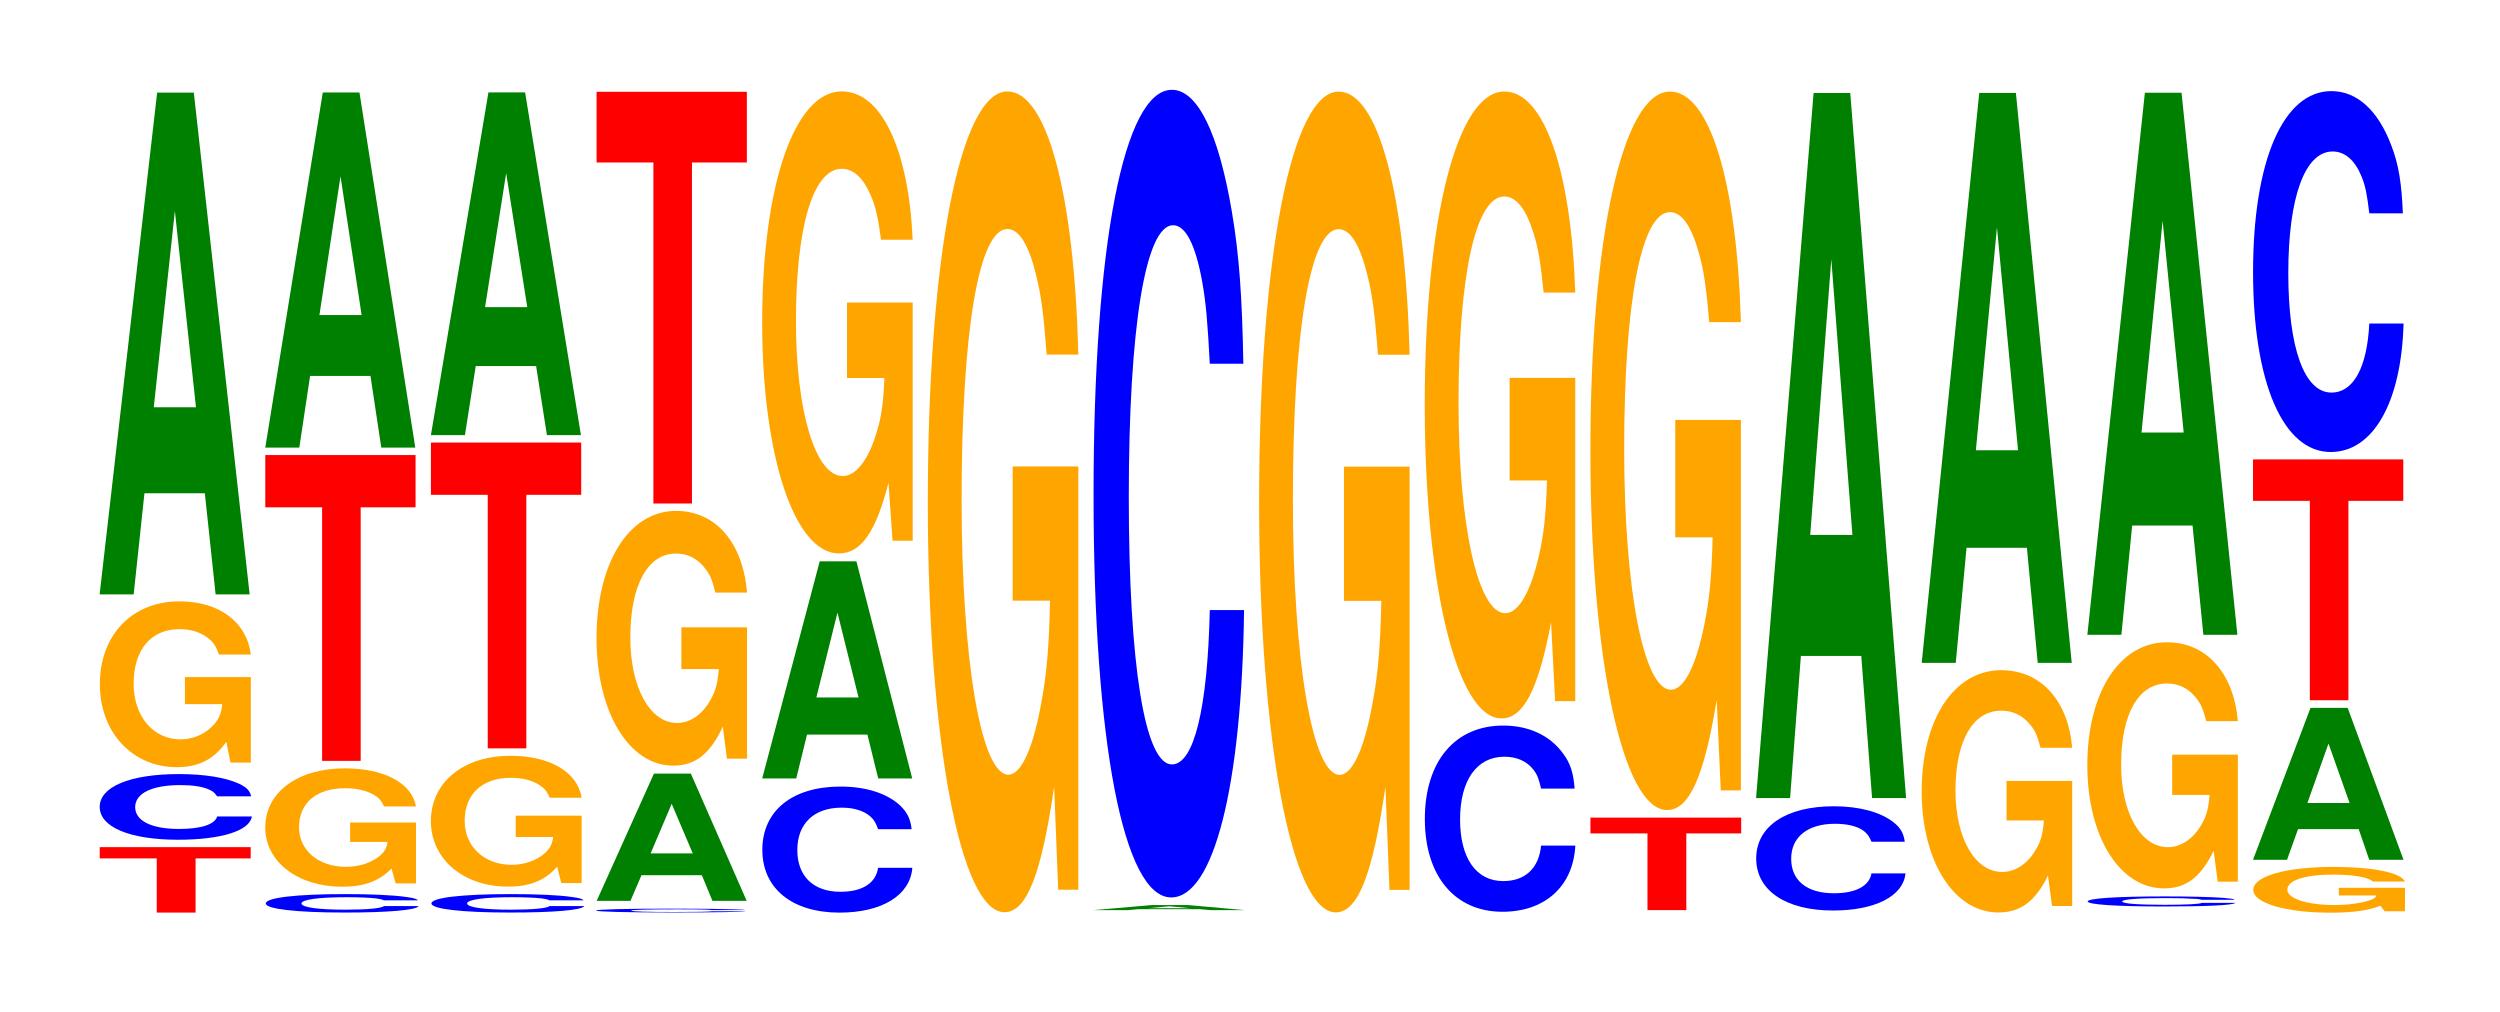 <?xml version="1.0" encoding="UTF-8"?>
<svg xmlns="http://www.w3.org/2000/svg" xmlns:xlink="http://www.w3.org/1999/xlink" width="163pt" height="66pt" viewBox="0 0 163 66" version="1.1">
<defs>
<g>
<symbol overflow="visible" id="glyph0-0">
<path style="stroke:none;" d="M 6.484 -3.531 L 10.078 -3.531 L 10.078 -4.266 L 0.234 -4.266 L 0.234 -3.531 L 3.953 -3.531 L 3.953 0 L 6.484 0 Z M 6.484 -3.531 "/>
</symbol>
<symbol overflow="visible" id="glyph1-0">
<path style="stroke:none;" d="M 10.562 -2.703 C 10.484 -3.062 10.281 -3.281 9.797 -3.516 C 8.938 -3.922 7.547 -4.156 5.859 -4.156 C 2.656 -4.156 0.688 -3.328 0.688 -2.016 C 0.688 -0.703 2.641 0.125 5.797 0.125 C 8.594 0.125 10.469 -0.453 10.609 -1.391 L 8.344 -1.391 C 8.203 -0.875 7.297 -0.578 5.859 -0.578 C 4.062 -0.578 3 -1.109 3 -2 C 3 -2.906 4.109 -3.438 5.938 -3.438 C 6.734 -3.438 7.406 -3.344 7.828 -3.141 C 8.078 -3.031 8.203 -2.922 8.344 -2.703 Z M 10.562 -2.703 "/>
</symbol>
<symbol overflow="visible" id="glyph2-0">
<path style="stroke:none;" d="M 10.469 -5.547 L 6.172 -5.547 L 6.172 -3.781 L 8.609 -3.781 C 8.547 -3.203 8.406 -2.844 8.078 -2.469 C 7.547 -1.859 6.734 -1.484 5.891 -1.484 C 4.109 -1.484 2.828 -2.984 2.828 -5.109 C 2.828 -7.328 3.953 -8.672 5.828 -8.672 C 6.594 -8.672 7.234 -8.453 7.734 -8.047 C 8.031 -7.797 8.203 -7.547 8.391 -7.016 L 10.469 -7.016 C 10.203 -9.141 8.406 -10.484 5.812 -10.484 C 2.719 -10.484 0.625 -8.281 0.625 -5.078 C 0.625 -1.953 2.734 0.328 5.641 0.328 C 7.078 0.328 8.047 -0.172 8.875 -1.328 L 9.141 0.031 L 10.469 0.031 Z M 10.469 -5.547 "/>
</symbol>
<symbol overflow="visible" id="glyph3-0">
<path style="stroke:none;" d="M 7.234 -6.594 L 7.938 0 L 10.156 0 L 6.516 -32.719 L 4.125 -32.719 L 0.375 0 L 2.594 0 L 3.297 -6.594 Z M 6.656 -12.203 L 3.906 -12.203 L 5.281 -25 Z M 6.656 -12.203 "/>
</symbol>
<symbol overflow="visible" id="glyph4-0">
<path style="stroke:none;" d="M 10.609 -0.766 C 10.531 -0.859 10.328 -0.922 9.844 -0.984 C 8.984 -1.109 7.578 -1.172 5.875 -1.172 C 2.672 -1.172 0.688 -0.938 0.688 -0.562 C 0.688 -0.203 2.656 0.031 5.828 0.031 C 8.641 0.031 10.516 -0.125 10.656 -0.391 L 8.391 -0.391 C 8.25 -0.25 7.328 -0.156 5.875 -0.156 C 4.078 -0.156 3.016 -0.312 3.016 -0.562 C 3.016 -0.812 4.125 -0.969 5.953 -0.969 C 6.766 -0.969 7.438 -0.938 7.875 -0.891 C 8.125 -0.859 8.25 -0.828 8.391 -0.766 Z M 10.609 -0.766 "/>
</symbol>
<symbol overflow="visible" id="glyph5-0">
<path style="stroke:none;" d="M 10.438 -3.953 L 6.141 -3.953 L 6.141 -2.688 L 8.578 -2.688 C 8.531 -2.281 8.375 -2.031 8.062 -1.766 C 7.531 -1.328 6.719 -1.062 5.875 -1.062 C 4.094 -1.062 2.812 -2.125 2.812 -3.641 C 2.812 -5.234 3.953 -6.188 5.812 -6.188 C 6.578 -6.188 7.219 -6.031 7.703 -5.75 C 8.016 -5.562 8.172 -5.391 8.359 -5 L 10.438 -5 C 10.172 -6.516 8.375 -7.484 5.797 -7.484 C 2.719 -7.484 0.609 -5.922 0.609 -3.625 C 0.609 -1.391 2.734 0.234 5.625 0.234 C 7.062 0.234 8.031 -0.125 8.844 -0.953 L 9.109 0.016 L 10.438 0.016 Z M 10.438 -3.953 "/>
</symbol>
<symbol overflow="visible" id="glyph6-0">
<path style="stroke:none;" d="M 6.453 -16.531 L 10.031 -16.531 L 10.031 -19.938 L 0.234 -19.938 L 0.234 -16.531 L 3.938 -16.531 L 3.938 0 L 6.453 0 Z M 6.453 -16.531 "/>
</symbol>
<symbol overflow="visible" id="glyph7-0">
<path style="stroke:none;" d="M 7.234 -4.672 L 7.938 0 L 10.156 0 L 6.516 -23.156 L 4.125 -23.156 L 0.375 0 L 2.594 0 L 3.297 -4.672 Z M 6.656 -8.641 L 3.906 -8.641 L 5.281 -17.688 Z M 6.656 -8.641 "/>
</symbol>
<symbol overflow="visible" id="glyph8-0">
<path style="stroke:none;" d="M 10.438 -4.375 L 6.141 -4.375 L 6.141 -2.984 L 8.578 -2.984 C 8.531 -2.531 8.375 -2.25 8.062 -1.953 C 7.531 -1.469 6.719 -1.172 5.875 -1.172 C 4.094 -1.172 2.812 -2.359 2.812 -4.031 C 2.812 -5.781 3.953 -6.844 5.812 -6.844 C 6.578 -6.844 7.219 -6.688 7.703 -6.359 C 8.016 -6.156 8.172 -5.969 8.359 -5.547 L 10.438 -5.547 C 10.172 -7.219 8.375 -8.281 5.797 -8.281 C 2.719 -8.281 0.609 -6.547 0.609 -4.016 C 0.609 -1.547 2.734 0.25 5.625 0.25 C 7.062 0.25 8.031 -0.141 8.844 -1.047 L 9.109 0.016 L 10.438 0.016 Z M 10.438 -4.375 "/>
</symbol>
<symbol overflow="visible" id="glyph9-0">
<path style="stroke:none;" d="M 7.234 -4.5 L 7.938 0 L 10.156 0 L 6.516 -22.344 L 4.125 -22.344 L 0.375 0 L 2.594 0 L 3.297 -4.5 Z M 6.656 -8.344 L 3.906 -8.344 L 5.281 -17.078 Z M 6.656 -8.344 "/>
</symbol>
<symbol overflow="visible" id="glyph10-0">
<path style="stroke:none;" d="M 10.391 -0.156 C 10.312 -0.188 10.109 -0.188 9.641 -0.203 C 8.797 -0.234 7.422 -0.25 5.766 -0.25 C 2.625 -0.25 0.672 -0.203 0.672 -0.125 C 0.672 -0.047 2.609 0 5.703 0 C 8.453 0 10.297 -0.031 10.438 -0.078 L 8.219 -0.078 C 8.078 -0.047 7.172 -0.031 5.766 -0.031 C 3.984 -0.031 2.953 -0.062 2.953 -0.125 C 2.953 -0.172 4.031 -0.203 5.828 -0.203 C 6.625 -0.203 7.281 -0.203 7.703 -0.188 C 7.953 -0.188 8.078 -0.172 8.219 -0.156 Z M 10.391 -0.156 "/>
</symbol>
<symbol overflow="visible" id="glyph11-0">
<path style="stroke:none;" d="M 7.234 -1.672 L 7.922 0 L 10.156 0 L 6.516 -8.297 L 4.109 -8.297 L 0.375 0 L 2.578 0 L 3.297 -1.672 Z M 6.641 -3.094 L 3.891 -3.094 L 5.266 -6.328 Z M 6.641 -3.094 "/>
</symbol>
<symbol overflow="visible" id="glyph12-0">
<path style="stroke:none;" d="M 10.422 -8.516 L 6.141 -8.516 L 6.141 -5.797 L 8.578 -5.797 C 8.516 -4.906 8.375 -4.375 8.047 -3.797 C 7.516 -2.844 6.719 -2.281 5.859 -2.281 C 4.094 -2.281 2.812 -4.594 2.812 -7.844 C 2.812 -11.266 3.938 -13.328 5.797 -13.328 C 6.562 -13.328 7.203 -13 7.688 -12.359 C 8 -11.969 8.156 -11.609 8.359 -10.781 L 10.422 -10.781 C 10.156 -14.047 8.375 -16.109 5.797 -16.109 C 2.719 -16.109 0.609 -12.734 0.609 -7.797 C 0.609 -3 2.719 0.5 5.609 0.5 C 7.047 0.5 8.016 -0.266 8.844 -2.047 L 9.109 0.047 L 10.422 0.047 Z M 10.422 -8.516 "/>
</symbol>
<symbol overflow="visible" id="glyph13-0">
<path style="stroke:none;" d="M 6.453 -22.234 L 10.031 -22.234 L 10.031 -26.844 L 0.234 -26.844 L 0.234 -22.234 L 3.938 -22.234 L 3.938 0 L 6.453 0 Z M 6.453 -22.234 "/>
</symbol>
<symbol overflow="visible" id="glyph14-0">
<path style="stroke:none;" d="M 10.406 -5.188 C 10.328 -5.859 10.125 -6.281 9.656 -6.734 C 8.797 -7.531 7.422 -7.969 5.766 -7.969 C 2.625 -7.969 0.672 -6.391 0.672 -3.844 C 0.672 -1.328 2.609 0.25 5.703 0.25 C 8.469 0.25 10.312 -0.875 10.453 -2.672 L 8.219 -2.672 C 8.078 -1.672 7.188 -1.109 5.766 -1.109 C 4 -1.109 2.953 -2.125 2.953 -3.828 C 2.953 -5.562 4.047 -6.594 5.844 -6.594 C 6.641 -6.594 7.297 -6.391 7.719 -6.016 C 7.953 -5.812 8.078 -5.594 8.219 -5.188 Z M 10.406 -5.188 "/>
</symbol>
<symbol overflow="visible" id="glyph15-0">
<path style="stroke:none;" d="M 7.234 -2.859 L 7.938 0 L 10.156 0 L 6.516 -14.156 L 4.125 -14.156 L 0.375 0 L 2.594 0 L 3.297 -2.859 Z M 6.656 -5.281 L 3.906 -5.281 L 5.281 -10.812 Z M 6.656 -5.281 "/>
</symbol>
<symbol overflow="visible" id="glyph16-0">
<path style="stroke:none;" d="M 10.422 -15.453 L 6.141 -15.453 L 6.141 -10.531 L 8.578 -10.531 C 8.516 -8.906 8.375 -7.922 8.047 -6.906 C 7.516 -5.172 6.719 -4.141 5.859 -4.141 C 4.094 -4.141 2.812 -8.312 2.812 -14.234 C 2.812 -20.422 3.938 -24.172 5.797 -24.172 C 6.562 -24.172 7.203 -23.578 7.688 -22.438 C 8 -21.719 8.156 -21.047 8.359 -19.547 L 10.422 -19.547 C 10.156 -25.469 8.375 -29.219 5.797 -29.219 C 2.719 -29.219 0.609 -23.094 0.609 -14.156 C 0.609 -5.438 2.719 0.906 5.609 0.906 C 7.047 0.906 8.016 -0.469 8.844 -3.703 L 9.109 0.078 L 10.422 0.078 Z M 10.422 -15.453 "/>
</symbol>
<symbol overflow="visible" id="glyph17-0">
<path style="stroke:none;" d="M 10.422 -27.453 L 6.141 -27.453 L 6.141 -18.703 L 8.578 -18.703 C 8.516 -15.828 8.375 -14.078 8.047 -12.266 C 7.516 -9.172 6.719 -7.359 5.859 -7.359 C 4.094 -7.359 2.812 -14.781 2.812 -25.281 C 2.812 -36.281 3.938 -42.938 5.797 -42.938 C 6.562 -42.938 7.203 -41.891 7.688 -39.859 C 8 -38.594 8.156 -37.406 8.359 -34.75 L 10.422 -34.75 C 10.156 -45.25 8.375 -51.906 5.797 -51.906 C 2.719 -51.906 0.609 -41.047 0.609 -25.141 C 0.609 -9.672 2.719 1.609 5.609 1.609 C 7.047 1.609 8.016 -0.844 8.844 -6.578 L 9.109 0.141 L 10.422 0.141 Z M 10.422 -27.453 "/>
</symbol>
<symbol overflow="visible" id="glyph18-0">
<path style="stroke:none;" d="M 7.297 -0.062 L 8 0 L 10.234 0 L 6.562 -0.328 L 4.156 -0.328 L 0.375 0 L 2.609 0 L 3.312 -0.062 Z M 6.703 -0.125 L 3.938 -0.125 L 5.312 -0.25 Z M 6.703 -0.125 "/>
</symbol>
<symbol overflow="visible" id="glyph19-0">
<path style="stroke:none;" d="M 10.438 -33.219 C 10.359 -37.562 10.172 -40.312 9.688 -43.141 C 8.828 -48.25 7.453 -51.078 5.781 -51.078 C 2.641 -51.078 0.672 -40.938 0.672 -24.672 C 0.672 -8.547 2.625 1.578 5.734 1.578 C 8.5 1.578 10.344 -5.656 10.484 -17.156 L 8.25 -17.156 C 8.109 -10.75 7.219 -7.094 5.781 -7.094 C 4.016 -7.094 2.969 -13.578 2.969 -24.531 C 2.969 -35.625 4.062 -42.25 5.859 -42.25 C 6.656 -42.25 7.312 -41.016 7.75 -38.594 C 8 -37.219 8.109 -35.906 8.25 -33.219 Z M 10.438 -33.219 "/>
</symbol>
<symbol overflow="visible" id="glyph20-0">
<path style="stroke:none;" d="M 10.422 -27.453 L 6.141 -27.453 L 6.141 -18.703 L 8.578 -18.703 C 8.516 -15.828 8.375 -14.078 8.047 -12.266 C 7.516 -9.172 6.719 -7.359 5.859 -7.359 C 4.094 -7.359 2.812 -14.781 2.812 -25.281 C 2.812 -36.281 3.938 -42.938 5.797 -42.938 C 6.562 -42.938 7.203 -41.891 7.688 -39.859 C 8 -38.594 8.156 -37.406 8.359 -34.75 L 10.422 -34.75 C 10.156 -45.25 8.375 -51.906 5.797 -51.906 C 2.719 -51.906 0.609 -41.047 0.609 -25.141 C 0.609 -9.672 2.719 1.609 5.609 1.609 C 7.047 1.609 8.016 -0.844 8.844 -6.578 L 9.109 0.141 L 10.422 0.141 Z M 10.422 -27.453 "/>
</symbol>
<symbol overflow="visible" id="glyph21-0">
<path style="stroke:none;" d="M 10.438 -7.672 C 10.359 -8.672 10.172 -9.312 9.688 -9.953 C 8.828 -11.141 7.453 -11.781 5.781 -11.781 C 2.641 -11.781 0.672 -9.453 0.672 -5.688 C 0.672 -1.969 2.625 0.359 5.734 0.359 C 8.5 0.359 10.344 -1.297 10.484 -3.953 L 8.25 -3.953 C 8.109 -2.484 7.219 -1.641 5.781 -1.641 C 4.016 -1.641 2.969 -3.141 2.969 -5.656 C 2.969 -8.219 4.062 -9.75 5.859 -9.75 C 6.656 -9.75 7.312 -9.469 7.75 -8.906 C 8 -8.594 8.109 -8.281 8.25 -7.672 Z M 10.438 -7.672 "/>
</symbol>
<symbol overflow="visible" id="glyph22-0">
<path style="stroke:none;" d="M 10.422 -20.969 L 6.141 -20.969 L 6.141 -14.281 L 8.578 -14.281 C 8.516 -12.094 8.375 -10.75 8.047 -9.359 C 7.516 -7.016 6.719 -5.625 5.859 -5.625 C 4.094 -5.625 2.812 -11.281 2.812 -19.312 C 2.812 -27.719 3.938 -32.797 5.797 -32.797 C 6.562 -32.797 7.203 -32 7.688 -30.438 C 8 -29.484 8.156 -28.562 8.359 -26.531 L 10.422 -26.531 C 10.156 -34.562 8.375 -39.641 5.797 -39.641 C 2.719 -39.641 0.609 -31.344 0.609 -19.203 C 0.609 -7.391 2.719 1.234 5.609 1.234 C 7.047 1.234 8.016 -0.641 8.844 -5.031 L 9.109 0.109 L 10.422 0.109 Z M 10.422 -20.969 "/>
</symbol>
<symbol overflow="visible" id="glyph23-0">
<path style="stroke:none;" d="M 6.484 -5 L 10.062 -5 L 10.062 -6.031 L 0.234 -6.031 L 0.234 -5 L 3.953 -5 L 3.953 0 L 6.484 0 Z M 6.484 -5 "/>
</symbol>
<symbol overflow="visible" id="glyph24-0">
<path style="stroke:none;" d="M 10.422 -24.031 L 6.141 -24.031 L 6.141 -16.375 L 8.578 -16.375 C 8.516 -13.859 8.375 -12.328 8.047 -10.734 C 7.516 -8.031 6.719 -6.438 5.859 -6.438 C 4.094 -6.438 2.812 -12.938 2.812 -22.141 C 2.812 -31.766 3.938 -37.578 5.797 -37.578 C 6.562 -37.578 7.203 -36.672 7.688 -34.891 C 8 -33.781 8.156 -32.734 8.359 -30.406 L 10.422 -30.406 C 10.156 -39.609 8.375 -45.438 5.797 -45.438 C 2.719 -45.438 0.609 -35.922 0.609 -22.016 C 0.609 -8.469 2.719 1.406 5.609 1.406 C 7.047 1.406 8.016 -0.734 8.844 -5.766 L 9.109 0.125 L 10.422 0.125 Z M 10.422 -24.031 "/>
</symbol>
<symbol overflow="visible" id="glyph25-0">
<path style="stroke:none;" d="M 10.359 -4.281 C 10.281 -4.844 10.078 -5.203 9.609 -5.562 C 8.766 -6.219 7.391 -6.594 5.734 -6.594 C 2.609 -6.594 0.672 -5.281 0.672 -3.188 C 0.672 -1.109 2.594 0.203 5.688 0.203 C 8.422 0.203 10.266 -0.734 10.406 -2.219 L 8.188 -2.219 C 8.047 -1.391 7.156 -0.922 5.734 -0.922 C 3.984 -0.922 2.953 -1.75 2.953 -3.172 C 2.953 -4.594 4.031 -5.453 5.812 -5.453 C 6.609 -5.453 7.266 -5.297 7.688 -4.984 C 7.922 -4.797 8.047 -4.625 8.188 -4.281 Z M 10.359 -4.281 "/>
</symbol>
<symbol overflow="visible" id="glyph26-0">
<path style="stroke:none;" d="M 7.234 -9.266 L 7.938 0 L 10.156 0 L 6.516 -45.969 L 4.125 -45.969 L 0.375 0 L 2.594 0 L 3.297 -9.266 Z M 6.656 -17.156 L 3.906 -17.156 L 5.281 -35.125 Z M 6.656 -17.156 "/>
</symbol>
<symbol overflow="visible" id="glyph27-0">
<path style="stroke:none;" d="M 10.422 -8.109 L 6.141 -8.109 L 6.141 -5.531 L 8.578 -5.531 C 8.516 -4.672 8.375 -4.156 8.047 -3.625 C 7.516 -2.703 6.719 -2.172 5.859 -2.172 C 4.094 -2.172 2.812 -4.359 2.812 -7.469 C 2.812 -10.719 3.938 -12.688 5.797 -12.688 C 6.562 -12.688 7.203 -12.375 7.688 -11.766 C 8 -11.406 8.156 -11.047 8.359 -10.266 L 10.422 -10.266 C 10.156 -13.359 8.375 -15.328 5.797 -15.328 C 2.719 -15.328 0.609 -12.125 0.609 -7.422 C 0.609 -2.859 2.719 0.469 5.609 0.469 C 7.047 0.469 8.016 -0.25 8.844 -1.938 L 9.109 0.047 L 10.422 0.047 Z M 10.422 -8.109 "/>
</symbol>
<symbol overflow="visible" id="glyph28-0">
<path style="stroke:none;" d="M 7.234 -7.5 L 7.938 0 L 10.156 0 L 6.516 -37.156 L 4.125 -37.156 L 0.375 0 L 2.594 0 L 3.297 -7.5 Z M 6.656 -13.859 L 3.906 -13.859 L 5.281 -28.391 Z M 6.656 -13.859 "/>
</symbol>
<symbol overflow="visible" id="glyph29-0">
<path style="stroke:none;" d="M 10.234 -0.422 C 10.172 -0.484 9.969 -0.5 9.5 -0.547 C 8.656 -0.609 7.312 -0.641 5.672 -0.641 C 2.578 -0.641 0.656 -0.516 0.656 -0.312 C 0.656 -0.109 2.562 0.016 5.609 0.016 C 8.328 0.016 10.156 -0.062 10.281 -0.219 L 8.094 -0.219 C 7.953 -0.141 7.078 -0.094 5.672 -0.094 C 3.938 -0.094 2.906 -0.172 2.906 -0.312 C 2.906 -0.453 3.984 -0.531 5.75 -0.531 C 6.531 -0.531 7.172 -0.516 7.594 -0.484 C 7.844 -0.484 7.953 -0.453 8.094 -0.422 Z M 10.234 -0.422 "/>
</symbol>
<symbol overflow="visible" id="glyph30-0">
<path style="stroke:none;" d="M 10.422 -8.234 L 6.141 -8.234 L 6.141 -5.609 L 8.578 -5.609 C 8.516 -4.75 8.375 -4.219 8.047 -3.672 C 7.516 -2.75 6.719 -2.203 5.859 -2.203 C 4.094 -2.203 2.812 -4.438 2.812 -7.578 C 2.812 -10.875 3.938 -12.875 5.797 -12.875 C 6.562 -12.875 7.203 -12.562 7.688 -11.953 C 8 -11.578 8.156 -11.219 8.359 -10.422 L 10.422 -10.422 C 10.156 -13.562 8.375 -15.562 5.797 -15.562 C 2.719 -15.562 0.609 -12.312 0.609 -7.531 C 0.609 -2.891 2.719 0.484 5.609 0.484 C 7.047 0.484 8.016 -0.25 8.844 -1.969 L 9.109 0.047 L 10.422 0.047 Z M 10.422 -8.234 "/>
</symbol>
<symbol overflow="visible" id="glyph31-0">
<path style="stroke:none;" d="M 7.234 -7.125 L 7.938 0 L 10.156 0 L 6.516 -35.344 L 4.125 -35.344 L 0.375 0 L 2.594 0 L 3.297 -7.125 Z M 6.656 -13.188 L 3.906 -13.188 L 5.281 -27 Z M 6.656 -13.188 "/>
</symbol>
<symbol overflow="visible" id="glyph32-0">
<path style="stroke:none;" d="M 10.516 -1.531 L 6.203 -1.531 L 6.203 -1.031 L 8.656 -1.031 C 8.594 -0.875 8.453 -0.781 8.125 -0.688 C 7.594 -0.516 6.781 -0.406 5.922 -0.406 C 4.125 -0.406 2.844 -0.828 2.844 -1.406 C 2.844 -2.016 3.984 -2.391 5.859 -2.391 C 6.625 -2.391 7.281 -2.328 7.766 -2.219 C 8.078 -2.141 8.234 -2.078 8.438 -1.938 L 10.516 -1.938 C 10.25 -2.516 8.453 -2.891 5.844 -2.891 C 2.734 -2.891 0.625 -2.281 0.625 -1.391 C 0.625 -0.531 2.75 0.094 5.672 0.094 C 7.125 0.094 8.094 -0.047 8.922 -0.359 L 9.188 0 L 10.516 0 Z M 10.516 -1.531 "/>
</symbol>
<symbol overflow="visible" id="glyph33-0">
<path style="stroke:none;" d="M 7.266 -2 L 7.953 0 L 10.188 0 L 6.547 -9.906 L 4.125 -9.906 L 0.375 0 L 2.594 0 L 3.312 -2 Z M 6.672 -3.703 L 3.922 -3.703 L 5.297 -7.578 Z M 6.672 -3.703 "/>
</symbol>
<symbol overflow="visible" id="glyph34-0">
<path style="stroke:none;" d="M 6.453 -13 L 10.031 -13 L 10.031 -15.703 L 0.234 -15.703 L 0.234 -13 L 3.938 -13 L 3.938 0 L 6.453 0 Z M 6.453 -13 "/>
</symbol>
<symbol overflow="visible" id="glyph35-0">
<path style="stroke:none;" d="M 10.438 -14.859 C 10.359 -16.797 10.172 -18.031 9.688 -19.281 C 8.828 -21.562 7.453 -22.828 5.781 -22.828 C 2.641 -22.828 0.672 -18.297 0.672 -11.031 C 0.672 -3.828 2.625 0.703 5.734 0.703 C 8.5 0.703 10.344 -2.531 10.484 -7.672 L 8.25 -7.672 C 8.109 -4.812 7.219 -3.172 5.781 -3.172 C 4.016 -3.172 2.969 -6.062 2.969 -10.969 C 2.969 -15.938 4.062 -18.891 5.859 -18.891 C 6.656 -18.891 7.312 -18.328 7.75 -17.25 C 8 -16.641 8.109 -16.047 8.25 -14.859 Z M 10.438 -14.859 "/>
</symbol>
</g>
</defs>
<g id="surface1">
<g style="fill:rgb(100%,0%,0%);fill-opacity:1;">
  <use xlink:href="#glyph0-0" x="6.267" y="59.5"/>
</g>
<g style="fill:rgb(0%,0%,100%);fill-opacity:1;">
  <use xlink:href="#glyph1-0" x="5.813" y="54.626"/>
</g>
<g style="fill:rgb(100%,64.647%,0%);fill-opacity:1;">
  <use xlink:href="#glyph2-0" x="5.885" y="49.692"/>
</g>
<g style="fill:rgb(0%,50.194%,0%);fill-opacity:1;">
  <use xlink:href="#glyph3-0" x="6.121" y="38.755"/>
</g>
<g style="fill:rgb(0%,0%,100%);fill-opacity:1;">
  <use xlink:href="#glyph4-0" x="16.64" y="59.467"/>
</g>
<g style="fill:rgb(100%,64.647%,0%);fill-opacity:1;">
  <use xlink:href="#glyph5-0" x="16.685" y="57.58"/>
</g>
<g style="fill:rgb(100%,0%,0%);fill-opacity:1;">
  <use xlink:href="#glyph6-0" x="17.063" y="49.608"/>
</g>
<g style="fill:rgb(0%,50.194%,0%);fill-opacity:1;">
  <use xlink:href="#glyph7-0" x="16.921" y="29.183"/>
</g>
<g style="fill:rgb(0%,0%,100%);fill-opacity:1;">
  <use xlink:href="#glyph4-0" x="27.44" y="59.467"/>
</g>
<g style="fill:rgb(100%,64.647%,0%);fill-opacity:1;">
  <use xlink:href="#glyph8-0" x="27.485" y="57.558"/>
</g>
<g style="fill:rgb(100%,0%,0%);fill-opacity:1;">
  <use xlink:href="#glyph6-0" x="27.863" y="48.793"/>
</g>
<g style="fill:rgb(0%,50.194%,0%);fill-opacity:1;">
  <use xlink:href="#glyph9-0" x="27.721" y="28.369"/>
</g>
<g style="fill:rgb(0%,0%,100%);fill-opacity:1;">
  <use xlink:href="#glyph10-0" x="38.198" y="59.493"/>
</g>
<g style="fill:rgb(0%,50.194%,0%);fill-opacity:1;">
  <use xlink:href="#glyph11-0" x="38.528" y="58.737"/>
</g>
<g style="fill:rgb(100%,64.647%,0%);fill-opacity:1;">
  <use xlink:href="#glyph12-0" x="38.285" y="49.42"/>
</g>
<g style="fill:rgb(100%,0%,0%);fill-opacity:1;">
  <use xlink:href="#glyph13-0" x="38.663" y="32.828"/>
</g>
<g style="fill:rgb(0%,0%,100%);fill-opacity:1;">
  <use xlink:href="#glyph14-0" x="49.032" y="59.253"/>
</g>
<g style="fill:rgb(0%,50.194%,0%);fill-opacity:1;">
  <use xlink:href="#glyph15-0" x="49.321" y="50.754"/>
</g>
<g style="fill:rgb(100%,64.647%,0%);fill-opacity:1;">
  <use xlink:href="#glyph16-0" x="49.085" y="35.178"/>
</g>
<g style="fill:rgb(100%,64.647%,0%);fill-opacity:1;">
  <use xlink:href="#glyph17-0" x="59.885" y="57.868"/>
</g>
<g style="fill:rgb(0%,50.194%,0%);fill-opacity:1;">
  <use xlink:href="#glyph18-0" x="70.925" y="59.34"/>
</g>
<g style="fill:rgb(0%,0%,100%);fill-opacity:1;">
  <use xlink:href="#glyph19-0" x="70.628" y="56.934"/>
</g>
<g style="fill:rgb(100%,64.647%,0%);fill-opacity:1;">
  <use xlink:href="#glyph20-0" x="81.485" y="57.879"/>
</g>
<g style="fill:rgb(0%,0%,100%);fill-opacity:1;">
  <use xlink:href="#glyph21-0" x="92.228" y="59.088"/>
</g>
<g style="fill:rgb(100%,64.647%,0%);fill-opacity:1;">
  <use xlink:href="#glyph22-0" x="92.285" y="45.607"/>
</g>
<g style="fill:rgb(100%,0%,0%);fill-opacity:1;">
  <use xlink:href="#glyph23-0" x="103.463" y="59.339"/>
</g>
<g style="fill:rgb(100%,64.647%,0%);fill-opacity:1;">
  <use xlink:href="#glyph24-0" x="103.085" y="51.409"/>
</g>
<g style="fill:rgb(0%,0%,100%);fill-opacity:1;">
  <use xlink:href="#glyph25-0" x="113.832" y="59.163"/>
</g>
<g style="fill:rgb(0%,50.194%,0%);fill-opacity:1;">
  <use xlink:href="#glyph26-0" x="114.121" y="52.033"/>
</g>
<g style="fill:rgb(100%,64.647%,0%);fill-opacity:1;">
  <use xlink:href="#glyph27-0" x="124.685" y="59.024"/>
</g>
<g style="fill:rgb(0%,50.194%,0%);fill-opacity:1;">
  <use xlink:href="#glyph28-0" x="124.921" y="43.217"/>
</g>
<g style="fill:rgb(0%,0%,100%);fill-opacity:1;">
  <use xlink:href="#glyph29-0" x="135.462" y="59.087"/>
</g>
<g style="fill:rgb(100%,64.647%,0%);fill-opacity:1;">
  <use xlink:href="#glyph30-0" x="135.485" y="57.439"/>
</g>
<g style="fill:rgb(0%,50.194%,0%);fill-opacity:1;">
  <use xlink:href="#glyph31-0" x="135.721" y="41.39"/>
</g>
<g style="fill:rgb(100%,64.647%,0%);fill-opacity:1;">
  <use xlink:href="#glyph32-0" x="146.288" y="59.414"/>
</g>
<g style="fill:rgb(0%,50.194%,0%);fill-opacity:1;">
  <use xlink:href="#glyph33-0" x="146.521" y="56.058"/>
</g>
<g style="fill:rgb(100%,0%,0%);fill-opacity:1;">
  <use xlink:href="#glyph34-0" x="146.663" y="45.656"/>
</g>
<g style="fill:rgb(0%,0%,100%);fill-opacity:1;">
  <use xlink:href="#glyph35-0" x="146.228" y="28.768"/>
</g>
</g>
</svg>
